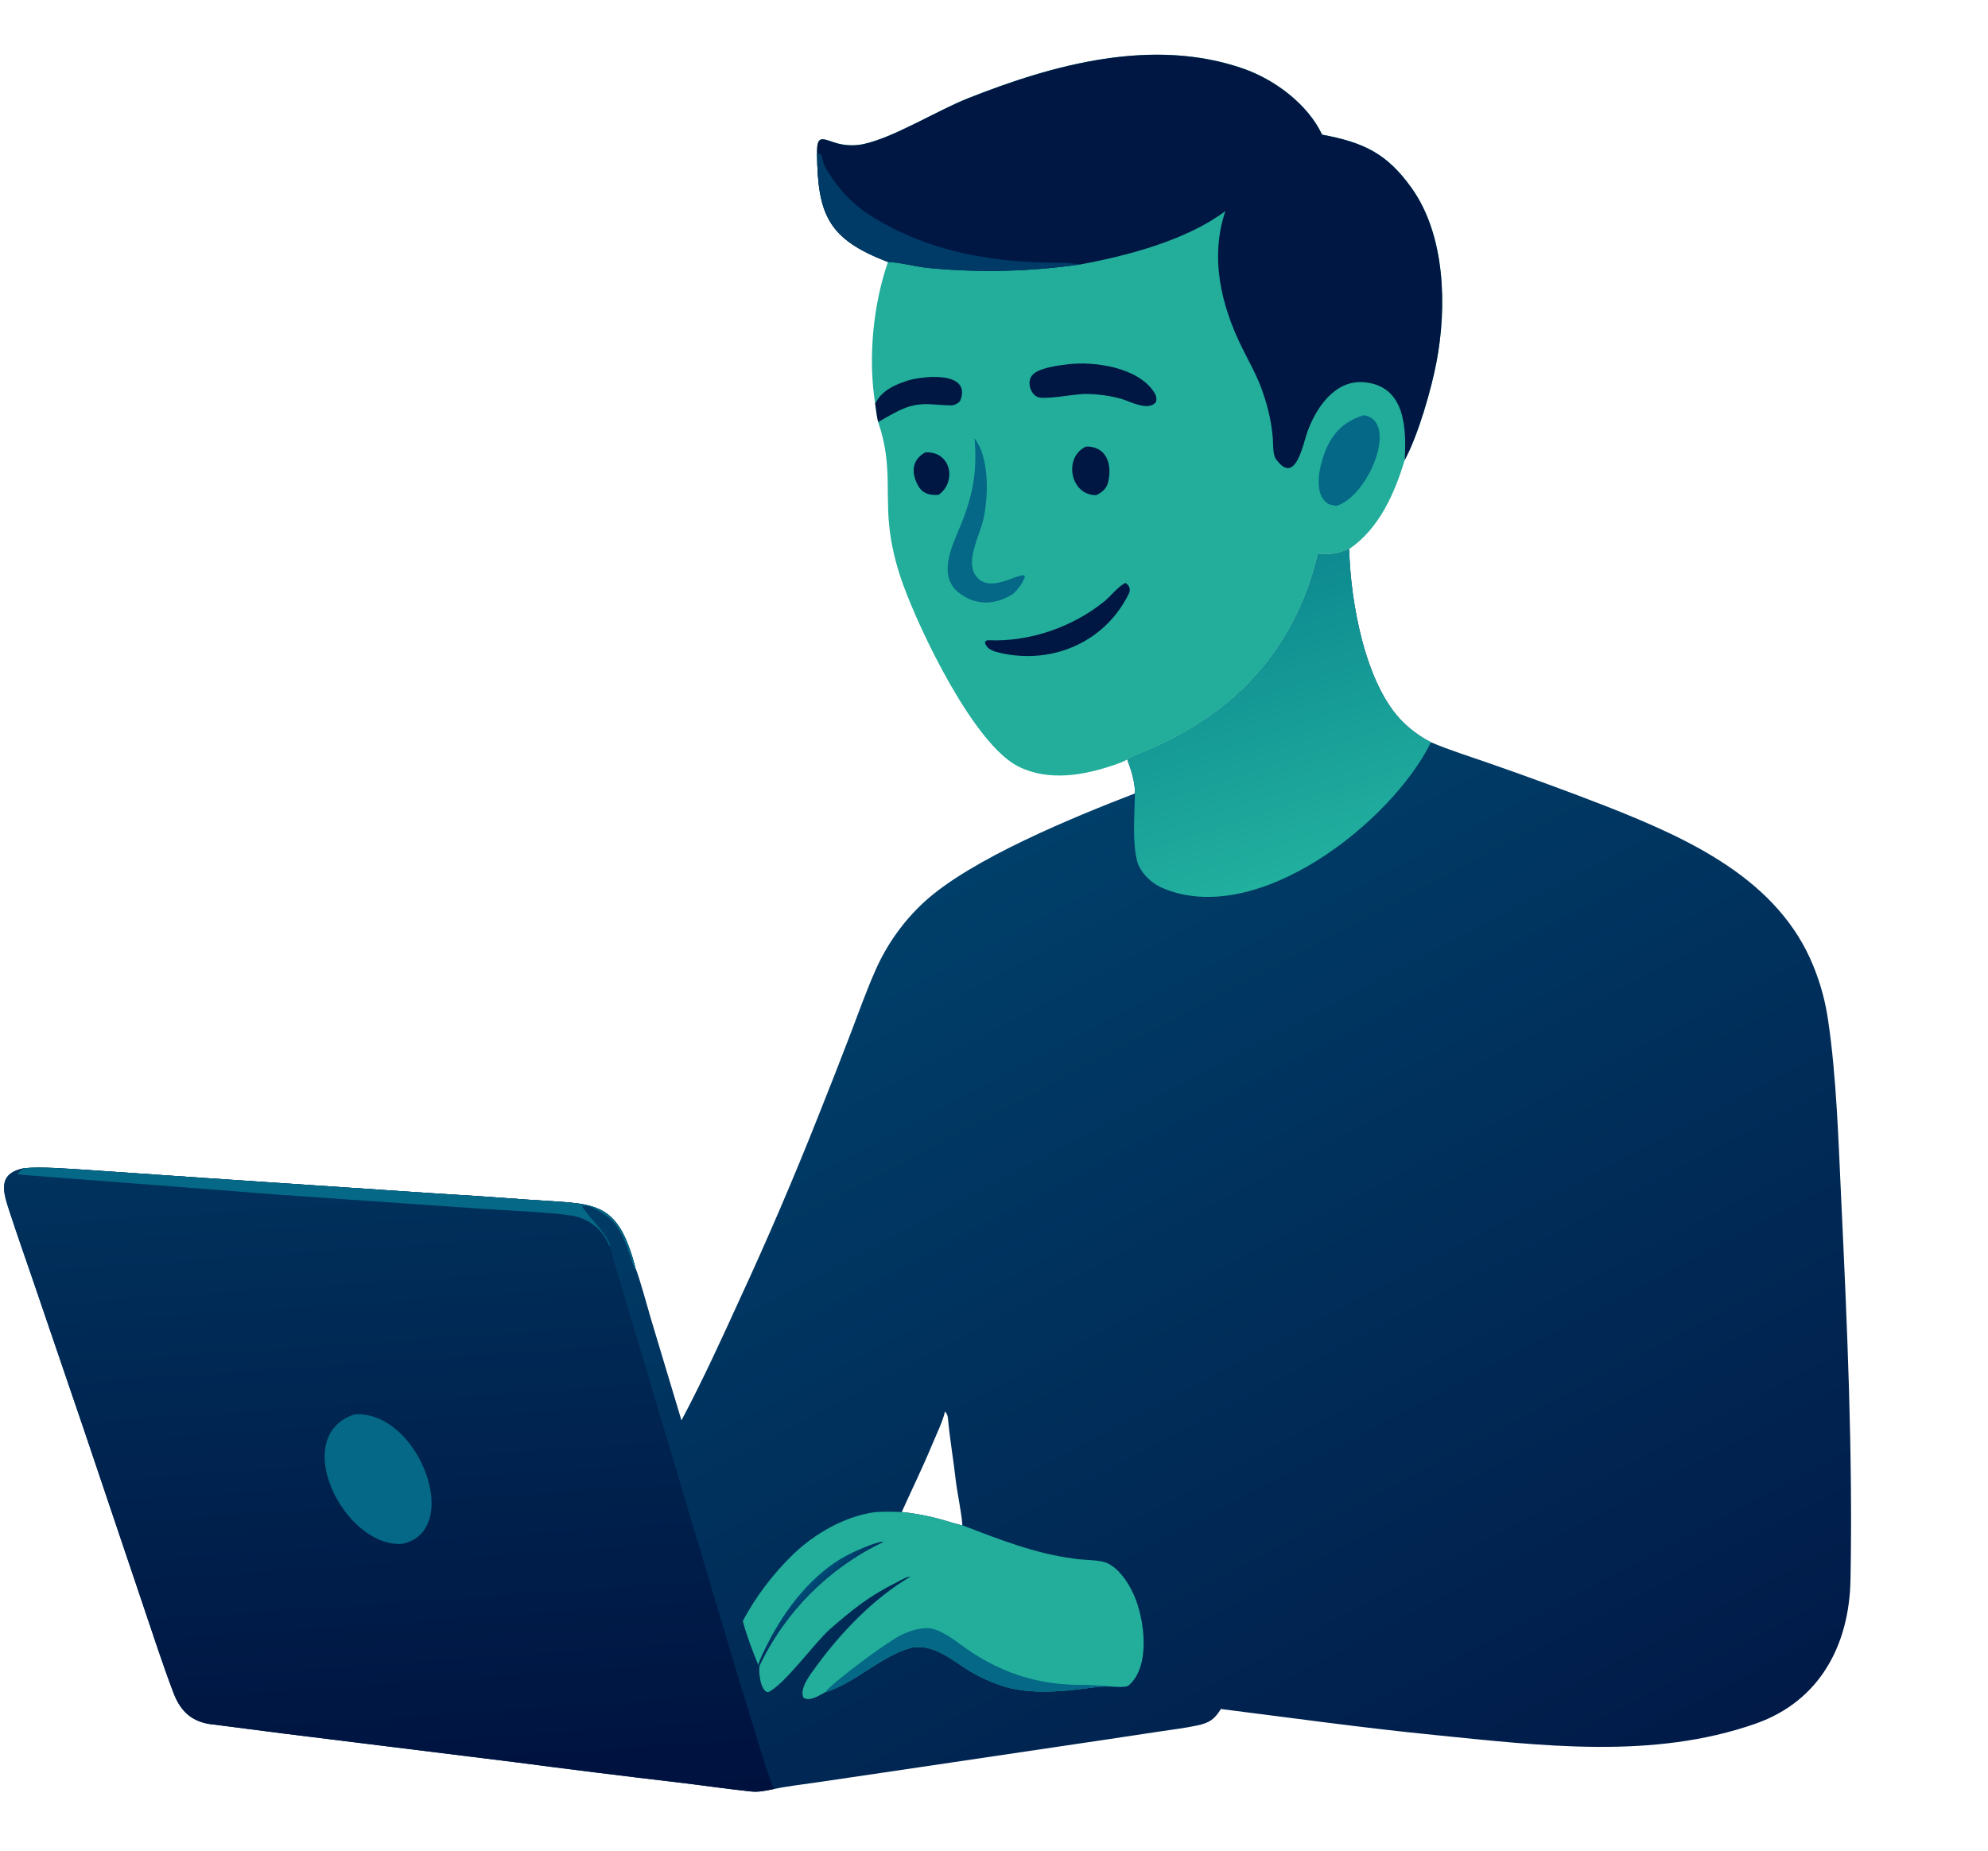 <?xml version="1.0" encoding="utf-8" ?><svg xmlns="http://www.w3.org/2000/svg" xmlns:xlink="http://www.w3.org/1999/xlink" width="1336" height="1244" viewBox="0 0 1336 1244"><defs><linearGradient id="gradient_0" gradientUnits="userSpaceOnUse" x1="1033.699" y1="1235.002" x2="681.471" y2="569.037"><stop offset="0" stop-color="#011A48"/><stop offset="1" stop-color="#003F69"/></linearGradient></defs><path fill="url(#gradient_0)" d="M885.68 372.169C895.446 372.69 897.582 372.547 906.712 368.912C907.478 403.887 917.332 460.731 943.354 485.804C948.77 491.036 954.928 495.439 961.63 498.872C974.723 504.469 987.632 508.361 1000.99 513.06C1027.36 522.229 1053.57 531.862 1079.6 541.957C1134.76 563.748 1195.28 590.907 1218.83 649.749C1223.56 661.405 1226.83 673.596 1228.59 686.049C1234.17 723.606 1235.49 766.62 1237.29 804.728C1241.34 890.173 1245.2 976.326 1243.59 1061.84C1242.77 1105.75 1222.85 1143.32 1180.04 1158.41C1110.74 1182.84 1035.49 1173.25 964.006 1166.11C915.376 1161.27 868.427 1154.67 820.467 1148.65C816.161 1155.54 812.975 1157.9 804.694 1159.68C796.77 1161.39 788.148 1162.45 780.084 1163.65L740.967 1169.54L594.12 1191.31L548.184 1198.07C539.572 1199.32 528.279 1200.64 519.945 1202.47C514.984 1203.47 509.936 1204.62 504.88 1204.09C489.173 1202.44 473.389 1200.13 457.69 1198.24C420.123 1193.84 382.586 1189.18 345.084 1184.26L190.991 1165.19C175.156 1163.09 159.29 1161.17 143.418 1159.07C129.585 1157.75 121.502 1150.76 116.589 1137.81C109.194 1118.3 102.613 1097.97 95.895 1078.09L56.027 959.804L21.773 859.408C16.702 844.662 11.542 829.884 6.67 815.072C2.159 801.357 -2.278 788.725 16.28 785.157C27.822 784.059 45.466 785.532 57.335 786.237L136.063 791.632L287.962 801.823C310.453 803.151 332.934 804.656 355.401 806.338C399.271 809.577 414.745 805.197 427.032 852.125C429.907 859.153 435.144 878.688 437.522 886.679L457.971 954.644C472.531 927.13 484.704 900.487 497.578 872.223C516.039 832.273 533.39 791.819 549.611 750.909C556.987 732.485 564.225 714.006 571.325 695.473C576.827 681.05 582.258 665.834 588.483 651.808C596.051 634.719 607.005 619.342 620.683 606.607C652.281 577.349 722.009 548.981 762.738 533.251C762.81 525.464 760.185 517.668 757.562 510.456C758.709 509.252 769.519 505.018 772.152 503.882C782.677 499.348 792.867 494.072 802.644 488.094C846.053 461.404 874.072 421.624 885.68 372.169ZM646.744 1025.17C646.26 1016.83 643.183 1002.99 642.183 994.011C640.702 980.713 638.252 966.891 637.063 953.469C636.888 951.488 636.403 950.056 635.06 948.719C633.725 955.017 629.228 964.223 626.649 970.451C620.25 985.902 612.859 1001.01 606.008 1016.23C614.961 1017.15 623.819 1018.83 632.487 1021.24C636.126 1022.22 643.589 1024.69 646.744 1025.17Z"/><defs><linearGradient id="gradient_1" gradientUnits="userSpaceOnUse" x1="276.133" y1="1218.454" x2="245.712" y2="774.248"><stop offset="0" stop-color="#00113E"/><stop offset="1" stop-color="#00325D"/></linearGradient></defs><path fill="url(#gradient_1)" d="M16.28 785.157C27.822 784.059 45.466 785.532 57.335 786.237L136.063 791.632L287.962 801.823C310.453 803.151 332.934 804.656 355.401 806.338C399.271 809.577 414.745 805.197 427.032 852.125L426.57 852.995C425.353 852.271 420.369 827.193 409.46 818.751C405.559 815.732 396.877 809.638 391.824 810.358L391.35 811.148C397.454 820.163 405.479 826.344 409.994 836.557L409.567 837.5L495.516 1125.41L514.6 1187.35C515.331 1189.65 519.869 1201.41 519.945 1202.47C514.984 1203.47 509.936 1204.62 504.88 1204.09C489.173 1202.44 473.389 1200.13 457.69 1198.24C420.123 1193.84 382.586 1189.18 345.084 1184.26L190.991 1165.19C175.156 1163.09 159.29 1161.17 143.418 1159.07C129.585 1157.75 121.502 1150.76 116.589 1137.81C109.194 1118.3 102.613 1097.97 95.895 1078.09L56.027 959.804L21.773 859.408C16.702 844.662 11.542 829.884 6.67 815.072C2.159 801.357 -2.278 788.725 16.28 785.157Z"/><path fill="#046886" d="M16.28 785.157C27.822 784.059 45.466 785.532 57.335 786.237L136.063 791.632L287.962 801.823C310.453 803.151 332.934 804.656 355.401 806.338C399.271 809.577 414.745 805.197 427.032 852.125L426.57 852.995C425.353 852.271 420.369 827.193 409.46 818.751C405.559 815.732 396.877 809.638 391.824 810.358L391.35 811.148C397.454 820.163 405.479 826.344 409.994 836.557L409.567 837.5C407.755 833.018 405.179 828.97 401.668 825.623C396.886 821.095 390.857 818.105 384.359 817.038C369.325 814.688 339.474 813.571 323.299 812.407L188.143 803.033L73.688 794.165C69.792 793.851 12.913 789.6 12.268 789.33L12.151 788.385C13.536 786.873 14.6 786.28 16.28 785.157Z"/><path fill="#046886" d="M238.426 950.564C281.856 948.131 311.785 1029.34 270.004 1037.7C230.906 1039.79 194.018 964.981 238.426 950.564Z"/><defs><linearGradient id="gradient_2" gradientUnits="userSpaceOnUse" x1="816.008" y1="396.044" x2="877.463" y2="585.228"><stop offset="0" stop-color="#0D8A90"/><stop offset="1" stop-color="#21AF9E"/></linearGradient></defs><path fill="url(#gradient_2)" d="M885.68 372.169C895.446 372.69 897.582 372.547 906.712 368.912C907.478 403.887 917.332 460.731 943.354 485.804C948.77 491.036 954.928 495.439 961.63 498.872C935.765 551.857 844.924 624.515 780.873 596.684C773.675 593.556 766.274 586.459 764.221 578.87C760.829 566.13 762.496 546.837 762.738 533.251C762.81 525.464 760.185 517.668 757.562 510.456C758.709 509.252 769.519 505.018 772.152 503.882C782.677 499.348 792.867 494.072 802.644 488.094C846.053 461.404 874.072 421.624 885.68 372.169Z"/><path fill="#22AE9B" d="M499.192 1089.63C507.416 1073.57 520.069 1057.17 533.012 1044.71C547.26 1031 567.098 1019.44 586.916 1016.5C591.877 1015.76 600.789 1016.09 606.008 1016.23C614.961 1017.15 623.819 1018.83 632.487 1021.24C636.126 1022.22 643.589 1024.69 646.744 1025.17C671.073 1034.51 695.667 1044.25 721.686 1047.55C728.099 1048.78 739.207 1048 744.856 1050.96C752.37 1054.91 758.132 1063.37 761.972 1071.9C769.09 1087.72 773.678 1120.09 758.351 1132.92C756.644 1134.34 748.916 1133.7 746.129 1133.52C738.794 1133.29 732.071 1134.6 724.82 1135.44C709.965 1137.16 694.005 1138.04 679.33 1134.71C671.358 1132.9 661.862 1128.81 654.722 1124.9C641.359 1117.58 628.584 1104.05 611.883 1107.58C591.784 1113.3 575.078 1130.96 554.406 1137.49C550.016 1139.7 544.72 1143.63 540.089 1141.21C536.631 1135.18 545.04 1124.77 548.698 1119.76C565.295 1097.03 587.483 1073.94 611.712 1059.79C610.061 1059.15 603.13 1063.3 600.992 1064.36C584.261 1072.62 571.633 1082.82 557.924 1094.83C547.477 1103.98 526.824 1132.9 516.068 1137.37C510.987 1136.57 509.635 1123.5 510.495 1119.51L509.546 1118.98C505.452 1108.86 502.119 1100.26 499.192 1089.63Z"/><path fill="#046886" d="M554.406 1137.49C558.562 1131.57 597.774 1101.98 607.329 1098.11C613.18 1095.44 621.738 1093.04 628.07 1095.09C636.602 1097.86 645.268 1105.41 652.844 1110.42C675.51 1125.39 699.386 1132.47 726.487 1132.42C729.13 1132.41 744.309 1132.84 746.129 1133.52C738.794 1133.29 732.071 1134.6 724.82 1135.44C709.965 1137.16 694.005 1138.04 679.33 1134.71C671.358 1132.9 661.862 1128.81 654.722 1124.9C641.359 1117.58 628.584 1104.05 611.883 1107.58C591.784 1113.3 575.078 1130.96 554.406 1137.49Z"/><defs><linearGradient id="gradient_3" gradientUnits="userSpaceOnUse" x1="552.292" y1="1076.485" x2="542.907" y2="1066.648"><stop offset="0" stop-color="#032C5C"/><stop offset="1" stop-color="#004B76"/></linearGradient></defs><path fill="url(#gradient_3)" d="M509.546 1118.98C510.987 1114.2 514.153 1108.12 516.467 1103.59C528.109 1080.8 546.135 1057.63 569.023 1045.45C573.501 1043.07 588.353 1036.28 593.281 1036.16L593.422 1036.51C557.085 1053.86 527.81 1083.16 510.495 1119.51L509.546 1118.98Z"/><path fill="#22AE9B" d="M549.078 102.942C548.878 91.173 551.98 92.784 560.598 95.739C566.919 97.84 573.684 98.231 580.205 96.873C600.646 92.489 629.526 74.401 650.392 66.119C708.038 43.239 774.828 24.896 835.749 46.2C856.831 53.621 878.811 70.01 888.492 90.495C916.027 95.684 932.005 102.778 948.962 126.825C971.323 158.535 972.397 206.185 965.416 243.125C961.889 261.788 953.019 292.59 943.995 309.236C937.44 330.859 927.227 354.854 907.11 368.721C906.977 368.785 906.845 368.849 906.712 368.912C897.582 372.547 895.446 372.69 885.68 372.169C874.072 421.624 846.053 461.404 802.644 488.094C792.867 494.072 782.677 499.348 772.152 503.882C769.519 505.018 758.709 509.252 757.562 510.456C755.079 511.94 752.044 512.987 749.314 513.938C728.748 521.098 705.127 525.318 684.767 515.383C654.661 500.693 618.275 424.294 606.962 393C603.387 383.32 600.692 373.337 598.907 363.173C593.773 333.257 600.681 314.193 590.141 283.63C589.173 279.478 588.707 275.396 588.144 271.175C583.288 241.083 586.703 204.919 596.747 176.052C556.806 160.864 549.46 144.607 549.078 102.942Z"/><path fill="#001743" d="M549.078 102.942C548.878 91.173 551.98 92.784 560.598 95.739C566.919 97.84 573.684 98.231 580.205 96.873C600.646 92.489 629.526 74.401 650.392 66.119C708.038 43.239 774.828 24.896 835.749 46.2C856.831 53.621 878.811 70.01 888.492 90.495C916.027 95.684 932.005 102.778 948.962 126.825C971.323 158.535 972.397 206.185 965.416 243.125C961.889 261.788 953.019 292.59 943.995 309.236C945.127 288.954 944.973 259.139 916.42 256.888C896.876 255.347 884.274 274.358 878.543 290.466C875.527 298.941 870.325 327.608 856.944 307.72C855.37 303.903 855.683 299.562 855.424 295.513C854.708 284.342 852.01 273.272 848.336 262.741C844.846 252.735 839.62 243.599 834.928 234.16C820.57 205.275 812.994 173.189 823.458 141.904C797.636 161.341 757.634 171.924 726.381 177.663C692.591 182.573 658.333 183.406 624.343 180.144C615.267 179.341 605.457 176.385 596.747 176.052C556.806 160.864 549.46 144.607 549.078 102.942Z"/><path fill="#003A67" d="M549.078 102.942C553.307 103.748 552.188 105.069 553.216 108.934C553.938 111.647 555.652 114.15 557.131 116.521C564.477 128.532 574.589 138.612 586.624 145.919C625.671 170.01 669.577 176.87 714.4 176.606C718.358 176.583 722.47 177.467 726.381 177.663C692.591 182.573 658.333 183.406 624.343 180.144C615.267 179.341 605.457 176.385 596.747 176.052C556.806 160.864 549.46 144.607 549.078 102.942Z"/><path fill="#001743" d="M588.144 271.175C592.578 262.789 599.973 259.226 608.856 256.147C618.902 252.665 653.058 248.767 645.425 269.027C644.817 270.641 641.494 272.317 639.854 272.429C635.569 272.445 629.855 271.987 625.61 271.716C610.489 270.75 602.77 276.734 590.141 283.63C589.173 279.478 588.707 275.396 588.144 271.175Z"/><path fill="#046886" d="M916.459 279.073C940.495 282.809 919.629 333.743 898.05 340.021C896.836 339.805 893.965 339.319 892.98 338.775C880.591 331.937 887.996 307.636 892.719 298.57C898.205 288.039 905.966 282.383 916.459 279.073Z"/><path fill="#046886" d="M654.925 294.646C665.014 307.52 664.389 334.126 660.731 349.529C658.18 360.273 648.998 376.731 655.423 386.477C664.028 399.529 682.584 385.821 688.398 386.698L688.728 387.808C687.078 392.363 684.267 395.832 680.836 399.154C668.755 406.844 655.157 407.362 643.677 397.826C630.372 386.376 639.673 367.279 645.105 354.257C653.731 333.58 656.872 316.994 654.925 294.646Z"/><path fill="#001743" d="M717.43 244.873C735.413 242.675 764.605 246.802 775.508 263.501C777.026 265.826 777.485 267.514 776.867 270.178C771.937 276.547 759.911 270.076 753.601 268.07C745.677 265.906 737.502 264.798 729.288 264.774C721.965 264.739 700.957 269.233 696.653 266.554C694.117 264.975 692.453 262.219 692.005 259.286C691.635 256.87 691.948 254.423 693.468 252.457C697.536 247.193 711.227 245.663 717.43 244.873Z"/><path fill="#001743" d="M756.328 391.744C758.935 393.459 760.047 396.066 758.636 398.948C741.747 433.438 703.777 447.752 668.601 437.912C664.673 436.167 663.54 435.837 661.875 432.002C662.276 430.857 662.811 430.252 664.253 430.314C691.747 431.505 720.349 421.68 741.758 404.517C746.759 400.507 750.568 394.858 756.328 391.744Z"/><path fill="#001743" d="M729.861 300.128C743.78 299.799 747.731 312.444 744.548 324.633C743.522 328.56 740.36 331.063 736.766 332.79C719.201 333.092 714.398 307.212 729.861 300.128Z"/><path fill="#001743" d="M621.806 304.041C639.367 303.126 643.001 323.967 630.817 332.573C624.44 333.01 619.677 331.712 616.596 325.709C612.074 316.897 613.294 308.802 621.806 304.041Z"/></svg>